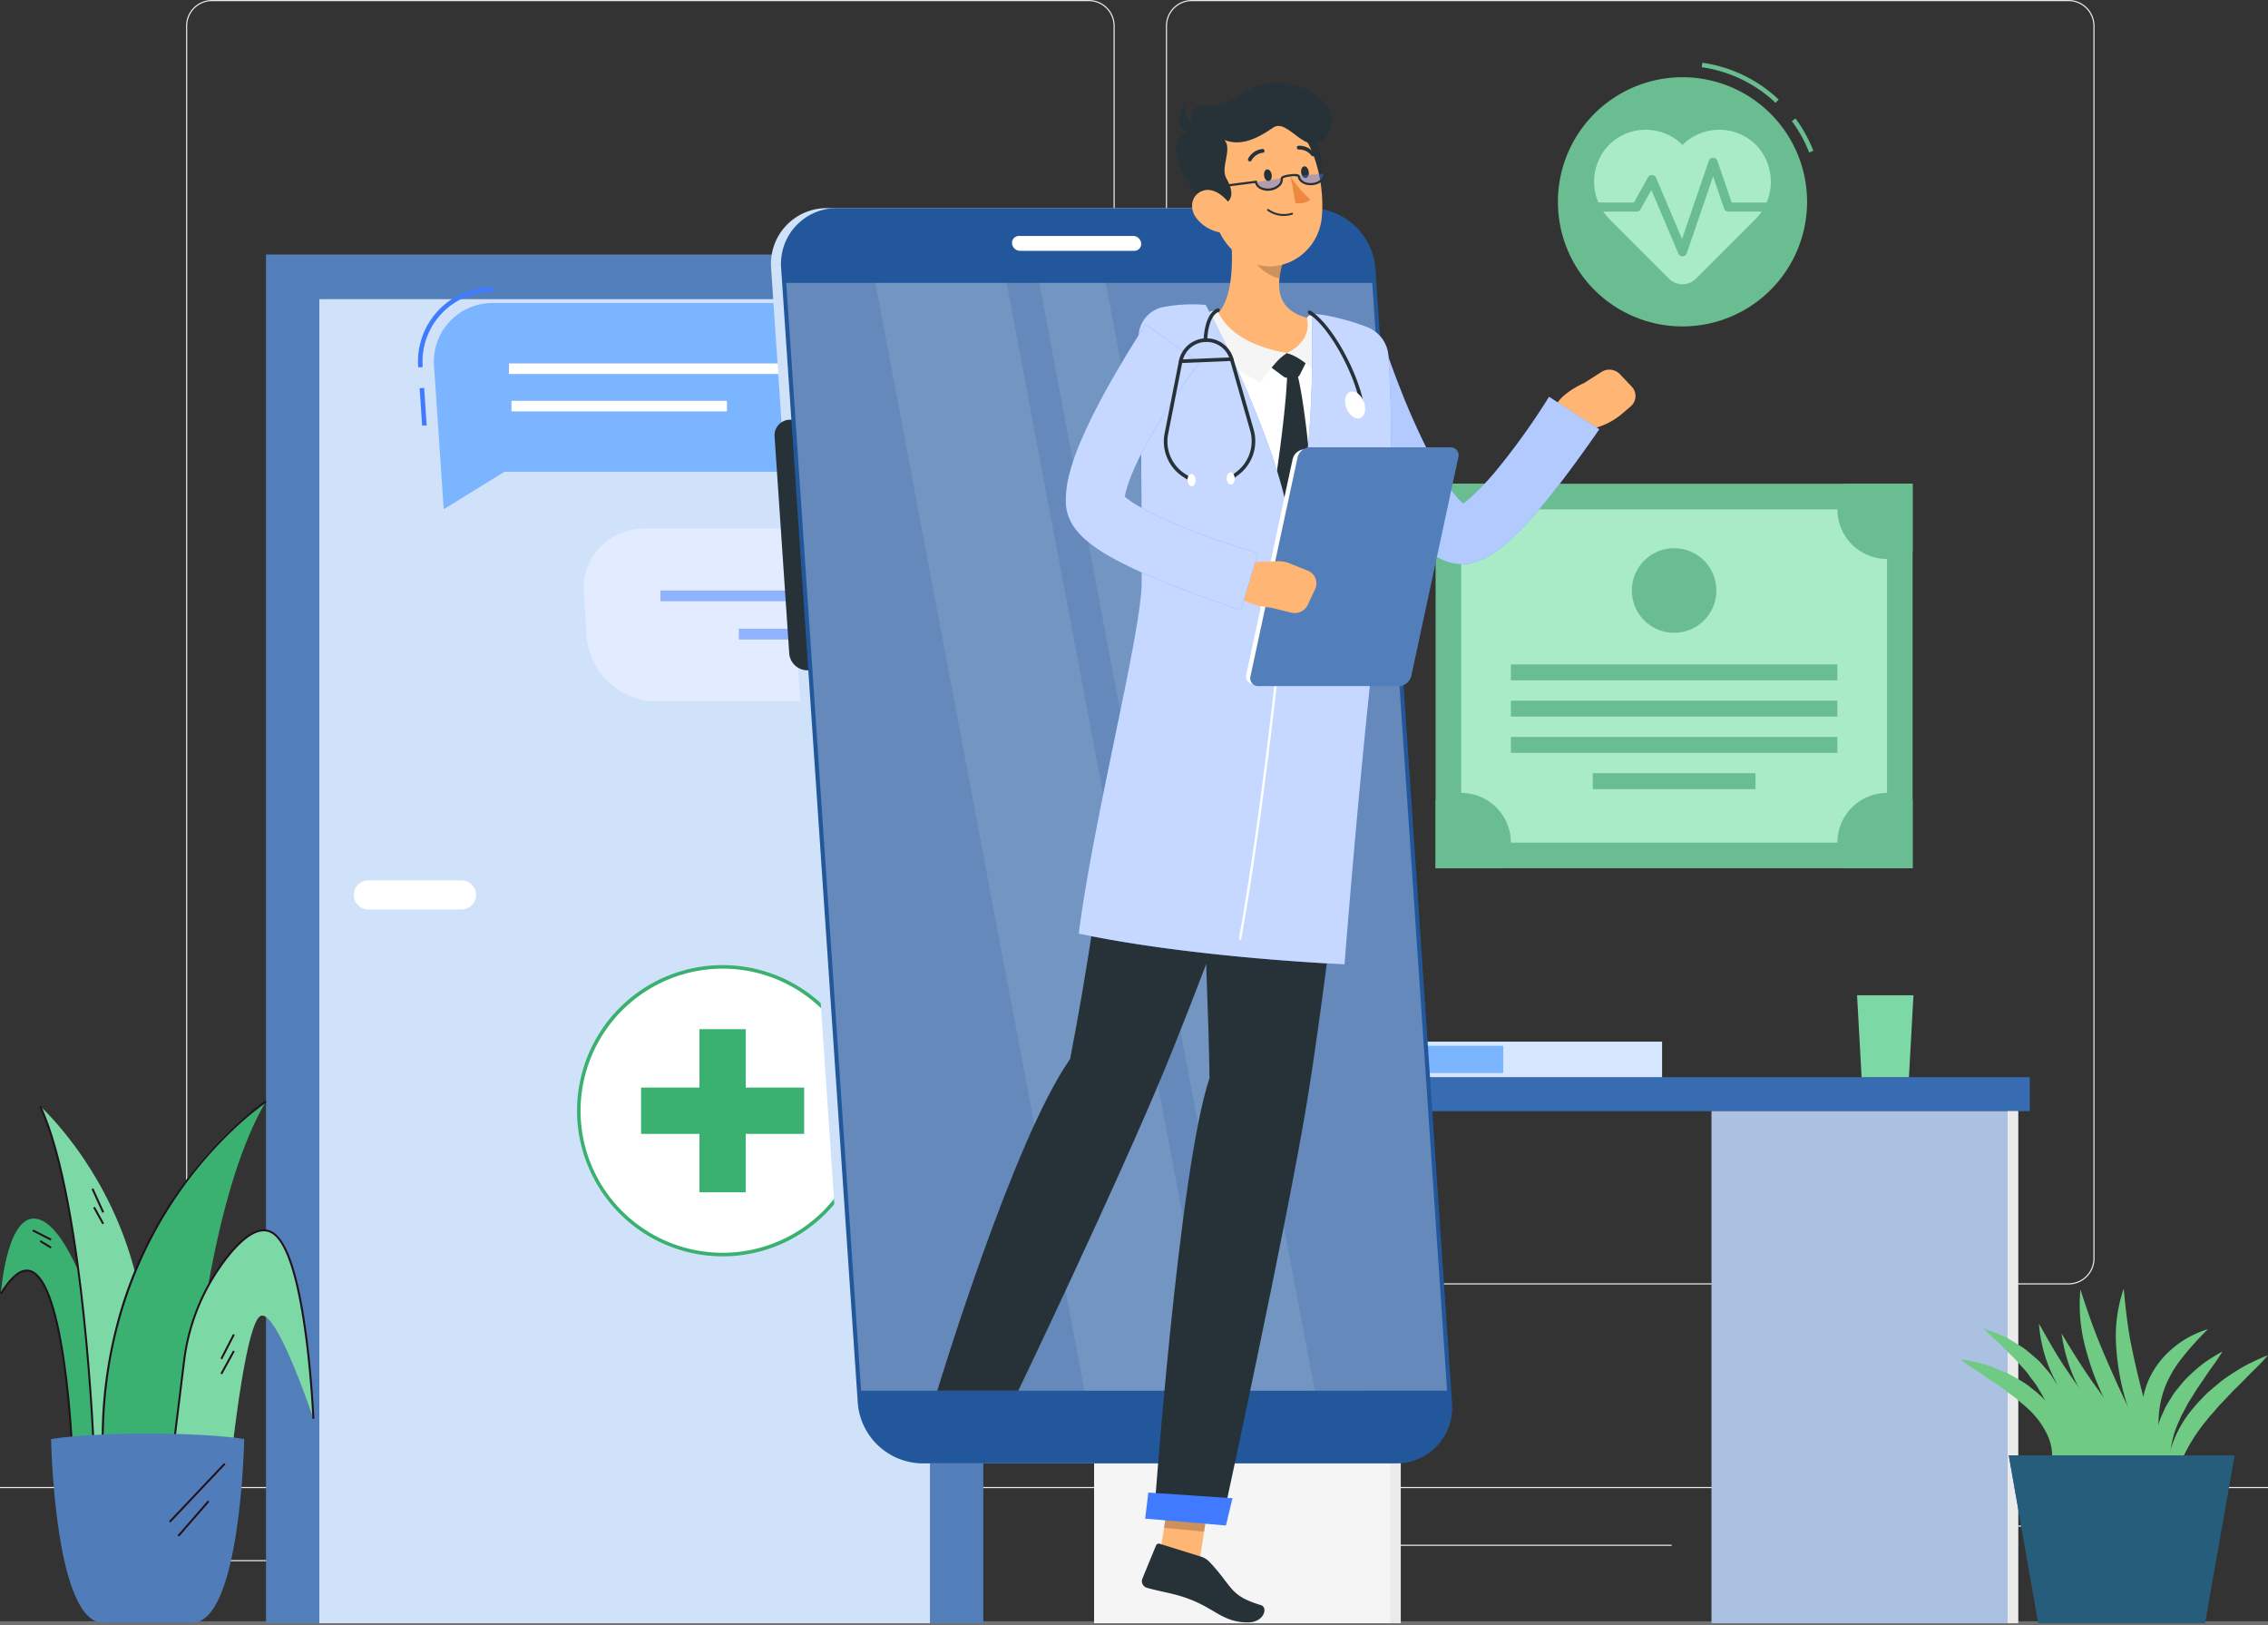 <svg xmlns="http://www.w3.org/2000/svg" width="570" height="408.401" viewBox="0 0 570 408.401">
  <rect x="0" y="0" width="570" height="408.401" fill="#333333" stroke="none"/>
  <g id="Occucare_Mongolia_1" transform="translate(-197 -988.219)">
    <g id="Group_297634" data-name="Group 297634" transform="translate(197 983.983)">
      <g id="Group_297632" data-name="Group 297632" transform="translate(0 412.137)">
        <line id="Line_237" data-name="Line 237" x1="570" fill="none" stroke="#707070" stroke-width="1"/>
      </g>
      <g id="Group_297633" data-name="Group 297633" transform="translate(0 0)">
        <g id="Background_Complete" data-name="Background Complete" transform="translate(0 4.236)">
          <g id="Group_297605" data-name="Group 297605">
            <rect id="Rectangle_152647" data-name="Rectangle 152647" width="570" height="0.285" transform="translate(0 373.666)" fill="#ebebeb"/>
            <rect id="Rectangle_152648" data-name="Rectangle 152648" width="37.797" height="0.285" transform="translate(57.171 392.034)" fill="#ebebeb"/>
            <rect id="Rectangle_152649" data-name="Rectangle 152649" width="9.92" height="0.285" transform="translate(192.406 395.131)" fill="#ebebeb"/>
            <rect id="Rectangle_152650" data-name="Rectangle 152650" width="54.396" height="0.285" transform="translate(96.003 381.438)" fill="#ebebeb"/>
            <rect id="Rectangle_152651" data-name="Rectangle 152651" width="27.022" height="0.285" transform="translate(483.114 383.355)" fill="#ebebeb"/>
            <rect id="Rectangle_152652" data-name="Rectangle 152652" width="29.496" height="0.285" transform="translate(443.562 383.355)" fill="#ebebeb"/>
            <rect id="Rectangle_152653" data-name="Rectangle 152653" width="73.764" height="0.285" transform="translate(346.381 388.173)" fill="#ebebeb"/>
            <path id="Path_102029" data-name="Path 102029" d="M44.72,377.726H265.076a6.522,6.522,0,0,0,6.514-6.514V61.466a6.521,6.521,0,0,0-6.514-6.513H44.72a6.52,6.52,0,0,0-6.513,6.513V371.212A6.521,6.521,0,0,0,44.72,377.726ZM265.076,55.238a6.235,6.235,0,0,1,6.228,6.227V371.212a6.235,6.235,0,0,1-6.228,6.228H44.72a6.235,6.235,0,0,1-6.227-6.228V61.466a6.234,6.234,0,0,1,6.227-6.227Z" transform="translate(254.81 -54.953)" fill="#ebebeb"/>
            <path id="Path_102030" data-name="Path 102030" d="M261.02,377.726H481.375a6.521,6.521,0,0,0,6.513-6.514V61.466a6.52,6.52,0,0,0-6.513-6.513H261.02a6.521,6.521,0,0,0-6.515,6.513V371.212A6.522,6.522,0,0,0,261.02,377.726ZM481.375,55.238a6.234,6.234,0,0,1,6.227,6.227V371.212a6.235,6.235,0,0,1-6.227,6.228H261.02a6.236,6.236,0,0,1-6.23-6.228V61.466a6.236,6.236,0,0,1,6.23-6.227Z" transform="translate(-207.739 -54.953)" fill="#ebebeb"/>
          </g>
          <g id="Group_297610" data-name="Group 297610" transform="translate(66.853 63.958)">
            <g id="Group_297606" data-name="Group 297606">
              <rect id="Rectangle_152654" data-name="Rectangle 152654" width="180.271" height="343.943" fill="#527fba"/>
              <rect id="Rectangle_152655" data-name="Rectangle 152655" width="153.454" height="332.726" transform="translate(13.409 11.217)" fill="#d0e2f9"/>
              <rect id="Rectangle_152656" data-name="Rectangle 152656" width="43.142" height="11.93" transform="translate(68.565 38.814)" fill="#fff"/>
              <path id="Path_102031" data-name="Path 102031" d="M422.229,218.816H398.823a3.655,3.655,0,0,0-3.655,3.655h0a3.655,3.655,0,0,0,3.655,3.655h23.406a3.655,3.655,0,0,0,3.655-3.655h0A3.655,3.655,0,0,0,422.229,218.816Z" transform="translate(-373.107 -61.546)" fill="#fff"/>
            </g>
            <g id="Group_297607" data-name="Group 297607" transform="translate(293.946 57.601)">
              <rect id="Rectangle_152657" data-name="Rectangle 152657" width="119.886" height="96.621" transform="translate(0)" fill="#6abd90"/>
              <rect id="Rectangle_152658" data-name="Rectangle 152658" width="83.753" height="107.021" transform="translate(113.458 6.433) rotate(90)" fill="#a8ebc6"/>
              <rect id="Rectangle_152659" data-name="Rectangle 152659" width="4.001" height="82.058" transform="translate(100.977 45.405) rotate(90)" fill="#6abd90"/>
              <rect id="Rectangle_152660" data-name="Rectangle 152660" width="4.001" height="82.058" transform="translate(100.977 54.519) rotate(90)" fill="#6abd90"/>
              <rect id="Rectangle_152661" data-name="Rectangle 152661" width="4.001" height="82.058" transform="translate(100.977 63.633) rotate(90)" fill="#6abd90"/>
              <rect id="Rectangle_152662" data-name="Rectangle 152662" width="4.001" height="40.911" transform="translate(80.403 72.747) rotate(90)" fill="#6abd90"/>
              <path id="Path_102032" data-name="Path 102032" d="M70.38,119.5a12.472,12.472,0,0,0,18.906,10.687V113.074H72.154A12.412,12.412,0,0,0,70.38,119.5Z" transform="translate(30.601 -113.074)" fill="#6abd90"/>
              <path id="Path_102033" data-name="Path 102033" d="M158.859,113.074v17.117a12.476,12.476,0,0,0,17.131-17.117Z" transform="translate(-158.859 -113.074)" fill="#6abd90"/>
              <path id="Path_102034" data-name="Path 102034" d="M70.38,193.653a12.418,12.418,0,0,0,1.774,6.43H89.286v-17.13a12.471,12.471,0,0,0-18.906,10.7Z" transform="translate(30.601 -103.462)" fill="#6abd90"/>
              <path id="Path_102035" data-name="Path 102035" d="M158.859,182.953v17.13H175.99a12.481,12.481,0,0,0-17.131-17.13Z" transform="translate(-158.859 -103.462)" fill="#6abd90"/>
              <circle id="Ellipse_10526" data-name="Ellipse 10526" cx="10.628" cy="10.628" r="10.628" transform="translate(51.155 39.021) rotate(-99.217)" fill="#6abd90"/>
            </g>
            <g id="Group_297609" data-name="Group 297609" transform="translate(206.059 186.15)">
              <g id="Group_297608" data-name="Group 297608" transform="translate(0 20.575)">
                <rect id="Rectangle_152663" data-name="Rectangle 152663" width="237.224" height="8.534" fill="#376cb2"/>
                <rect id="Rectangle_152664" data-name="Rectangle 152664" width="77.071" height="128.683" transform="translate(2.057 8.534)" fill="#f5f5f5"/>
                <rect id="Rectangle_152665" data-name="Rectangle 152665" width="77.071" height="128.683" transform="translate(157.222 8.534)" fill="#aac1e1"/>
                <rect id="Rectangle_152666" data-name="Rectangle 152666" width="2.631" height="128.683" transform="translate(231.662 8.534)" fill="#ebebeb"/>
                <rect id="Rectangle_152667" data-name="Rectangle 152667" width="2.631" height="128.683" transform="translate(76.496 8.534)" fill="#ebebeb"/>
              </g>
              <path id="Path_102036" data-name="Path 102036" d="M78.083,244.124h14.17L91.116,264.7h-11.9Z" transform="translate(115.731 -244.124)" fill="#7cd9a6"/>
              <rect id="Rectangle_152668" data-name="Rectangle 152668" width="74.048" height="8.925" transform="translate(70.759 11.65)" fill="#d5e7ff"/>
              <rect id="Rectangle_152669" data-name="Rectangle 152669" width="34.14" height="6.833" transform="translate(70.759 12.696)" fill="#7bb4ff"/>
            </g>
          </g>
        </g>
        <g id="Cross_icon" data-name="Cross icon" transform="translate(145.017 246.759)">
          <g id="Group_297613" data-name="Group 297613">
            <g id="Group_297611" data-name="Group 297611">
              <circle id="Ellipse_10527" data-name="Ellipse 10527" cx="36.149" cy="36.149" r="36.149" transform="translate(0.445 0.444)" fill="#fff"/>
              <path id="Path_102037" data-name="Path 102037" d="M345.233,355.663a36.593,36.593,0,1,0-36.593-36.593A36.635,36.635,0,0,0,345.233,355.663Zm0-72.3a35.7,35.7,0,1,1-35.7,35.7A35.744,35.744,0,0,1,345.233,283.366Z" transform="translate(-308.639 -282.477)" fill="#3ab170"/>
            </g>
            <g id="Group_297612" data-name="Group 297612" transform="translate(16.099 16.098)">
              <rect id="Rectangle_152670" data-name="Rectangle 152670" width="11.637" height="40.989" transform="translate(14.676)" fill="#3ab170"/>
              <rect id="Rectangle_152671" data-name="Rectangle 152671" width="11.637" height="40.989" transform="translate(40.989 14.676) rotate(90)" fill="#3ab170"/>
            </g>
          </g>
        </g>
        <g id="Pulse_icon" data-name="Pulse icon" transform="translate(391.538 20)">
          <g id="Group_297614" data-name="Group 297614">
            <path id="Path_102038" data-name="Path 102038" d="M143.987,76.316l.783-.831a35.07,35.07,0,0,0-19.183-9.245l-.16,1.13A33.925,33.925,0,0,1,143.987,76.316Z" transform="translate(-89.286 -66.241)" fill="#6abd90"/>
            <path id="Path_102039" data-name="Path 102039" d="M122.141,87.061l1.064-.414a35.324,35.324,0,0,0-4.5-8.146l-.917.68A34.185,34.185,0,0,1,122.141,87.061Z" transform="translate(-58.998 -64.51)" fill="#6abd90"/>
            <path id="Path_102100" data-name="Path 102100" d="M31.31,0A31.31,31.31,0,1,0,62.62,31.31,31.31,31.31,0,0,0,31.31,0Z" transform="translate(0 3.642)" fill="#6abd90"/>
            <path id="Path_102040" data-name="Path 102040" d="M130.694,85a13.078,13.078,0,0,1,18.665-.175A13.078,13.078,0,0,1,168.024,85a13.362,13.362,0,0,1-.478,18.625l-14.8,14.8a4.787,4.787,0,0,1-6.772,0l-14.8-14.8A13.361,13.361,0,0,1,130.694,85Z" transform="translate(-118.049 -64.158)" fill="#a8ebc6"/>
            <path id="Path_102041" data-name="Path 102041" d="M149.547,111.924h.041a1.138,1.138,0,0,0,1.038-.771l6.61-19.317L160,99.915a1.142,1.142,0,0,0,1.081.773h11.059a1.141,1.141,0,0,0,0-2.282H161.9l-3.58-10.466a1.141,1.141,0,0,0-2.159,0l-6.724,19.653-6.524-15.368a1.142,1.142,0,0,0-.988-.694,1.128,1.128,0,0,0-1.059.582l-3.517,6.292h-10.39a1.141,1.141,0,1,0,0,2.282h11.06a1.145,1.145,0,0,0,1-.584l2.707-4.843,6.78,15.969A1.141,1.141,0,0,0,149.547,111.924Z" transform="translate(-118.237 -63.287)" fill="#6abd90"/>
          </g>
        </g>
        <g id="Chat" transform="translate(105.059 76.39)">
          <g id="Group_297630" data-name="Group 297630">
            <g id="Group_297627" data-name="Group 297627" transform="translate(0)">
              <path id="Path_102096" data-name="Path 102096" d="M391.325,153.349l1.139-.076a17.572,17.572,0,0,1,17.677-18.949v-1.141a18.711,18.711,0,0,0-18.815,20.167Z" transform="translate(-391.279 -133.182)" fill="#407bff"/>
              <rect id="Rectangle_152672" data-name="Rectangle 152672" width="9.445" height="1.141" transform="translate(1.032 34.825) rotate(-93.806)" fill="#407bff"/>
              <path id="Path_102097" data-name="Path 102097" d="M321.648,136.681h78.694a17.328,17.328,0,0,1,16.978,15.9l.716,10.6a14.717,14.717,0,0,1-14.829,15.9H324.512l-15.268,9.425-2.426-35.93A14.718,14.718,0,0,1,321.648,136.681Z" transform="translate(-302.786 -132.688)" fill="#7bb4ff"/>
              <rect id="Rectangle_152673" data-name="Rectangle 152673" width="72.934" height="2.65" transform="translate(22.856 19.177)" fill="#fff"/>
              <rect id="Rectangle_152674" data-name="Rectangle 152674" width="54.15" height="2.65" transform="translate(23.491 28.57)" fill="#fff"/>
            </g>
            <g id="Group_297629" data-name="Group 297629" transform="translate(41.632 60.705)">
              <g id="Group_297628" data-name="Group 297628">
                <path id="Path_102098" data-name="Path 102098" d="M365.77,186.378H285.293a15.051,15.051,0,0,0-15.165,16.265l.731,10.842a17.719,17.719,0,0,0,17.363,16.264H368.7l16.914,9.638-2.482-36.744A17.718,17.718,0,0,0,365.77,186.378Z" transform="translate(-270.091 -186.378)" fill="#fff"/>
                <path id="Path_102099" data-name="Path 102099" d="M365.77,186.378H285.293a15.051,15.051,0,0,0-15.165,16.265l.731,10.842a17.719,17.719,0,0,0,17.363,16.264H368.7l16.914,9.638-2.482-36.744A17.718,17.718,0,0,0,365.77,186.378Z" transform="translate(-270.091 -186.378)" fill="#407bff" opacity="0.15"/>
              </g>
              <rect id="Rectangle_152675" data-name="Rectangle 152675" width="74.586" height="2.71" transform="translate(19.288 15.529)" fill="#407bff" opacity="0.5"/>
              <rect id="Rectangle_152676" data-name="Rectangle 152676" width="29.473" height="2.71" transform="translate(65.05 25.133)" fill="#407bff" opacity="0.5"/>
              <rect id="Rectangle_152677" data-name="Rectangle 152677" width="18.824" height="2.71" transform="translate(38.998 25.133)" fill="#407bff" opacity="0.5"/>
            </g>
          </g>
        </g>
        <g id="Character" transform="translate(193.764 25.173)">
          <g id="Group_297626" data-name="Group 297626">
            <g id="Group_297615" data-name="Group 297615" transform="translate(0 31.368)">
              <path id="Path_102042" data-name="Path 102042" d="M217.549,420.218h119.1a14,14,0,0,0,14.1-15.126l-19.264-285.18a16.477,16.477,0,0,0-16.146-15.125h-119.1a14,14,0,0,0-14.1,15.125L201.4,405.092A16.478,16.478,0,0,0,217.549,420.218Z" transform="translate(-182.104 -104.788)" fill="#d0e2f9"/>
              <path id="Path_102043" data-name="Path 102043" d="M324.063,214.351h3a3.909,3.909,0,0,0,3.938-4.223l-3.684-54.53a4.6,4.6,0,0,0-4.509-4.223h-3a3.909,3.909,0,0,0-3.938,4.223l3.684,54.53A4.6,4.6,0,0,0,324.063,214.351Z" transform="translate(-314.965 -98.212)" fill="#263238"/>
              <path id="Path_102044" data-name="Path 102044" d="M197.052,177.974h3a3.2,3.2,0,0,0,3.22-3.454l-1.331-19.692a3.762,3.762,0,0,0-3.687-3.454h-3a3.2,3.2,0,0,0-3.22,3.454l1.331,19.692A3.762,3.762,0,0,0,197.052,177.974Z" transform="translate(-45.914 -98.212)" fill="#407bff"/>
              <path id="Path_102045" data-name="Path 102045" d="M194.971,208.793h3a3.2,3.2,0,0,0,3.22-3.454l-1.329-19.692a3.764,3.764,0,0,0-3.687-3.454h-3a3.2,3.2,0,0,0-3.22,3.454l1.331,19.692A3.762,3.762,0,0,0,194.971,208.793Z" transform="translate(-41.457 -93.862)" fill="#407bff"/>
              <path id="Path_102046" data-name="Path 102046" d="M215.339,420.218h119.1a14,14,0,0,0,14.1-15.126l-19.264-285.18a16.477,16.477,0,0,0-16.147-15.125h-119.1a14,14,0,0,0-14.1,15.125l19.264,285.18A16.479,16.479,0,0,0,215.339,420.218Z" transform="translate(-177.373 -104.788)" fill="#23579c"/>
              <path id="Path_102047" data-name="Path 102047" d="M347.1,399.631,328.3,121.244H181.018l18.806,278.388Z" transform="translate(-177.179 -102.465)" fill="#fcfdff" opacity="0.3"/>
              <path id="Path_102048" data-name="Path 102048" d="M317.521,399.631,264.964,121.244H231.972l52.557,278.388Z" transform="translate(-205.741 -102.465)" fill="#fff" opacity="0.1"/>
              <path id="Path_102049" data-name="Path 102049" d="M279.4,399.631,226.847,121.244H210.135l52.557,278.388Z" transform="translate(-142.705 -102.465)" fill="#fff" opacity="0.1"/>
              <path id="Path_102050" data-name="Path 102050" d="M278.858,110.916H250.138a1.726,1.726,0,0,0-1.739,1.866h0a2.031,2.031,0,0,0,1.99,1.865H279.11a1.726,1.726,0,0,0,1.738-1.865h0A2.031,2.031,0,0,0,278.858,110.916Z" transform="translate(-187.813 -103.923)" fill="#fff"/>
            </g>
            <g id="Group_297981" data-name="Group 297981" transform="translate(41.801)">
              <path id="Path_102051" data-name="Path 102051" d="M232.9,408.119l10.071.967,3.631-23.23-10.071-.967Z" transform="translate(-177.672 -33.882)" fill="#ffb573"/>
              <path id="Path_102052" data-name="Path 102052" d="M236.282,402.192l-10.536-3.281a.747.747,0,0,0-.939.432l-3.442,8.375a1.717,1.717,0,0,0,1.08,2.228c3.813,1.116,7.435,1.413,12.034,3.385,5.376,2.305,7.631,5.338,13.409,5.338,4.148,0,5.078-3.8,3.329-4.328-7.961-2.416-6.942-4.4-12.743-10.639A5.217,5.217,0,0,0,236.282,402.192Z" transform="translate(-169.842 -31.908)" fill="#263238"/>
              <path id="Path_102053" data-name="Path 102053" d="M244.843,385.862l-1.87,11.974-10.075-.968,1.87-11.974Z" transform="translate(-175.921 -33.881)" opacity="0.2"/>
              <path id="Path_102054" data-name="Path 102054" d="M205.38,128.686c13.2-1.553,26.338-.508,39.518,2.048a10.532,10.532,0,0,1,8.458,9.088c1.429,12.619,3.058,40.908-3.307,83.1,0,0-53.953-4.542-53.953-4.542-.113-7.661,5.336-42.541.834-78.753A9.684,9.684,0,0,1,205.38,128.686Z" transform="translate(-143.74 -70.149)" fill="#fff"/>
              <path id="Path_102055" data-name="Path 102055" d="M221.42,138.272l-1.934,3.867a1.2,1.2,0,0,1-1.012.662l-2.086.107a1.6,1.6,0,0,1-1.042-.316l-3.6-2.677,4.445-3.234Z" transform="translate(-128.359 -68.918)" fill="#263238"/>
              <path id="Path_102056" data-name="Path 102056" d="M214.075,141.215a3.472,3.472,0,0,1,2.435-.2c1.7,5.989,3.566,23.187,3.752,30.791-5.155,15.02-6.84,16.543-6.84,16.543l-2.62-18.084S213.735,151.784,214.075,141.215Z" transform="translate(-126.125 -68.323)" fill="#263238"/>
              <path id="Path_102057" data-name="Path 102057" d="M213.366,105.795c1.232,7.44,2.278,21.042-3.051,25.846,3.907,4.1,9.032,8.861,17.819,9.4s7.43-5.548,5.2-8.8c-8.2-2.185-7.805-8.3-6.2-14.019Z" transform="translate(-140.305 -73.278)" fill="#ffb573"/>
              <path id="Path_102058" data-name="Path 102058" d="M216.87,127.95a10.728,10.728,0,0,1,1.938-.629.759.759,0,0,1,.848.351c.852,1.442,3.434,7.864,17.283,10.333-2.274,1.344-5.306,5.528-6.614,7.526-4.153-2.154-14.959-8.6-13.927-16.944A.831.831,0,0,1,216.87,127.95Z" transform="translate(-149.107 -70.242)" fill="#f5f5f5"/>
              <path id="Path_102059" data-name="Path 102059" d="M211.394,129.386a.8.8,0,0,1,.935-.959,11.608,11.608,0,0,1,1.415.383.965.965,0,0,1,.292.169c1.06.981,6.846,9.329,1.431,16.088-1.2-1.833-5.077-6-9.2-7.22C210.166,136.085,212.089,132.817,211.394,129.386Z" transform="translate(-118.439 -70.085)" fill="#f5f5f5"/>
              <path id="Path_102060" data-name="Path 102060" d="M217.541,110.238l8.152,7.349a23.83,23.83,0,0,0-.832,4.065c-3.142-.537-7.373-4.112-7.61-7.422A11.113,11.113,0,0,1,217.541,110.238Z" transform="translate(-138.864 -72.65)" opacity="0.2"/>
              <path id="Path_102061" data-name="Path 102061" d="M214.1,86.175c7.025,2.747,7.489,8.524,6.794,14.845s-7.5,2.133-9.028-1.806S204.361,82.369,214.1,86.175Z" transform="translate(-124.531 -76.145)" fill="#263238"/>
              <path id="Path_102062" data-name="Path 102062" d="M208.767,99.132c1.951,9.938,2.594,15.844,8.286,20.42,8.563,6.885,20.176.933,21.2-9.32C239.173,101,235.827,86.3,225.6,83.4,215.517,80.548,206.815,89.193,208.767,99.132Z" transform="translate(-141.623 -76.516)" fill="#ffb573"/>
              <path id="Path_102063" data-name="Path 102063" d="M213.931,108.149c8.368.444,6.594-4.31,5.072-7.036s1.584-7.228-.444-9.573c3.613,1.437,7.408.253,12.235-3.106,3.746-2.609,8.432,7.834,13,2.6,4.311-4.945.306-12.4-10.049-13.6s-12.245,6.136-19.05,5.483-4.438,4.946-3.106,6.087C205.881,89.384,202.773,94.836,213.931,108.149Z" transform="translate(-146.38 -77.3)" fill="#263238"/>
              <path id="Path_102064" data-name="Path 102064" d="M240.655,89.068a8.355,8.355,0,0,1-4.343-7.29C234.094,85.74,234.341,90.235,240.655,89.068Z" transform="translate(-174.181 -76.668)" fill="#263238"/>
              <path id="Path_102065" data-name="Path 102065" d="M220.266,106.628a6.879,6.879,0,0,1-5.225-1.234.237.237,0,1,1,.3-.366,6.6,6.6,0,0,0,5.808.9.248.248,0,0,1,.3.161.233.233,0,0,1-.153.3A7.792,7.792,0,0,1,220.266,106.628Z" transform="translate(-132.063 -73.394)" fill="#263238"/>
              <path id="Path_102066" data-name="Path 102066" d="M228.546,107.856a9.82,9.82,0,0,0,6.384,3.679c3.328.426,4.428-2.668,3.031-5.556-1.258-2.6-4.5-5.955-7.615-5.05C227.28,101.821,226.633,105.371,228.546,107.856Z" transform="translate(-163.432 -73.986)" fill="#ffb573"/>
              <path id="Path_102067" data-name="Path 102067" d="M214.152,308.83c-.4-29.8-4.2-100.755-4.2-100.755l42.062,3.544s-8.366,73.137-13.417,103.533c-5.247,31.605-21.352,105.624-21.352,105.624l-17.075-1.454S206.379,331.869,214.152,308.83Z" transform="translate(-145.737 -58.84)" fill="#263238"/>
              <path id="Path_102068" data-name="Path 102068" d="M248.584,395.9l-20.3-1.719.8-6.554,21.148,1.417Z" transform="translate(-176.044 -33.495)" fill="#407bff"/>
              <path id="Path_102069" data-name="Path 102069" d="M219.653,97.835c.11.815.625,1.428,1.153,1.368s.866-.767.757-1.582-.625-1.428-1.153-1.368S219.543,97.02,219.653,97.835Z" transform="translate(-137.521 -74.625)" fill="#263238"/>
              <path id="Path_102070" data-name="Path 102070" d="M211.492,97.159c.11.815.625,1.428,1.153,1.368s.866-.767.757-1.582-.625-1.428-1.153-1.368S211.382,96.344,211.492,97.159Z" transform="translate(-120.047 -74.72)" fill="#263238"/>
              <path id="Path_102071" data-name="Path 102071" d="M211.158,97.842a28.522,28.522,0,0,0,4.914,5.748c-1.208,1.272-3.717.921-3.717.921Z" transform="translate(-122.341 -74.4)" fill="#ed893e"/>
              <g id="Group_297616" data-name="Group 297616" transform="translate(66.224 22.499)">
                <path id="Path_102072" data-name="Path 102072" d="M214.578,97.181c.168,1.3-1.166,2.386-2.96,2.617s-3.485-.773-3.653-2.071" transform="translate(-183.442 -96.993)" fill="#407bff" opacity="0.4"/>
                <path id="Path_102073" data-name="Path 102073" d="M223.99,98.241c.245,1.287-1.02,2.452-2.8,2.79s-3.526-.561-3.77-1.848" transform="translate(-203.661 -96.843)" fill="#407bff" opacity="0.4"/>
                <path id="Path_102074" data-name="Path 102074" d="M224.561,101.519a5.084,5.084,0,0,0,.614-.039,4.244,4.244,0,0,0,2.361-1.058,2.356,2.356,0,0,0,.823-2.021,5.837,5.837,0,0,1,1.832-.46,4,4,0,0,1,1.926.041c.16,1.385,1.892,2.351,3.831,2.111a4.247,4.247,0,0,0,2.362-1.058,2.349,2.349,0,0,0,.822-2.02l-.544.068a1.823,1.823,0,0,1-.654,1.551,3.681,3.681,0,0,1-2.055.912c-1.634.217-3.1-.549-3.243-1.7-.081-.633-1.409-.6-2.508-.455s-2.394.442-2.313,1.075a1.825,1.825,0,0,1-.653,1.551,3.938,3.938,0,0,1-4.275.55,1.825,1.825,0,0,1-1.025-1.334l-.035-.273-14.089,1.81.071.547,13.563-1.744a2.431,2.431,0,0,0,1.252,1.477A4.076,4.076,0,0,0,224.561,101.519Z" transform="translate(-207.737 -97.016)" fill="#263238"/>
              </g>
              <path id="Path_102075" data-name="Path 102075" d="M221.708,94.89a.492.492,0,0,1-.417-.728,4.6,4.6,0,0,1,3.591-2.407.493.493,0,0,1,.508.462.465.465,0,0,1-.443.5h0a3.677,3.677,0,0,0-2.823,1.938A.464.464,0,0,1,221.708,94.89Z" transform="translate(-143.154 -75.259)" fill="#263238"/>
              <path id="Path_102076" data-name="Path 102076" d="M214.252,93.7a.488.488,0,0,1-.42-.179A3.869,3.869,0,0,0,210.687,92a.493.493,0,0,1-.529-.434.465.465,0,0,1,.415-.524,4.838,4.838,0,0,1,3.991,1.876.481.481,0,0,1-.058.677A.468.468,0,0,1,214.252,93.7Z" transform="translate(-119.798 -75.361)" fill="#263238"/>
              <path id="Path_102077" data-name="Path 102077" d="M245.088,304.149c8.731-44.865,10.686-79.959,18.977-96.949l40.746,4.542s-24.277,66.863-36.123,95.4c-12.315,29.67-36.625,80.358-36.625,80.358H211.71S230.709,324.586,245.088,304.149Z" transform="translate(-211.71 -58.964)" fill="#263238"/>
              <path id="Path_102078" data-name="Path 102078" d="M147.118,143.724l4.376-2.787a3.686,3.686,0,0,1,4.633.537l2.988,3.151a3.42,3.42,0,0,1-.3,4.987l-2.137,1.824a17.361,17.361,0,0,1-6.352,3.442l-6.448,1.9-4.229-4.541C138.4,147.452,147.118,143.724,147.118,143.724Z" transform="translate(15.419 -68.399)" fill="#ffb573"/>
              <g id="Group_297619" data-name="Group 297619" transform="translate(97.343 67.495)">
                <g id="Group_297617" data-name="Group 297617">
                  <path id="Path_102079" data-name="Path 102079" d="M147.512,142.148c1.6,3.9,3.162,7.528,4.866,11.242,1.7,3.683,3.433,7.363,5.333,11.006s3.937,7.26,6.24,10.884c1.165,1.81,2.41,3.615,3.839,5.424a34.4,34.4,0,0,0,5.253,5.442,18.526,18.526,0,0,0,4.217,2.6,15.317,15.317,0,0,0,1.448.531l.8.22a12.267,12.267,0,0,0,1.215.217,11.305,11.305,0,0,0,4.16-.306,16.8,16.8,0,0,0,4.775-2.171,29.389,29.389,0,0,0,3.136-2.319,75.567,75.567,0,0,0,9.069-9.445c2.661-3.191,5.169-6.4,7.574-9.668,2.427-3.279,4.732-6.491,7.1-9.933l-12.619-8.144a171.175,171.175,0,0,1-13.188,18.429,62.543,62.543,0,0,1-7.273,7.519,15.055,15.055,0,0,1-1.607,1.178c-.427.282-.847.4-.556.292a3.133,3.133,0,0,1,1.239-.066,3.646,3.646,0,0,1,.492.086.279.279,0,0,1,.087.017c.055.022.055,0,.067.018a7.143,7.143,0,0,1-.743-.557,20.527,20.527,0,0,1-2.808-3.13c-.979-1.3-1.941-2.751-2.869-4.269a104.981,104.981,0,0,1-5.16-9.75c-1.6-3.4-3.132-6.872-4.537-10.411-1.393-3.512-2.788-7.172-3.935-10.637Z" transform="translate(-147.512 -136.446)" fill="#407bff"/>
                </g>
                <g id="Group_297618" data-name="Group 297618" opacity="0.6">
                  <path id="Path_102080" data-name="Path 102080" d="M147.512,142.148c1.6,3.9,3.162,7.528,4.866,11.242,1.7,3.683,3.433,7.363,5.333,11.006s3.937,7.26,6.24,10.884c1.165,1.81,2.41,3.615,3.839,5.424a34.4,34.4,0,0,0,5.253,5.442,18.526,18.526,0,0,0,4.217,2.6,15.317,15.317,0,0,0,1.448.531l.8.22a12.267,12.267,0,0,0,1.215.217,11.305,11.305,0,0,0,4.16-.306,16.8,16.8,0,0,0,4.775-2.171,29.389,29.389,0,0,0,3.136-2.319,75.567,75.567,0,0,0,9.069-9.445c2.661-3.191,5.169-6.4,7.574-9.668,2.427-3.279,4.732-6.491,7.1-9.933l-12.619-8.144a171.175,171.175,0,0,1-13.188,18.429,62.543,62.543,0,0,1-7.273,7.519,15.055,15.055,0,0,1-1.607,1.178c-.427.282-.847.4-.556.292a3.133,3.133,0,0,1,1.239-.066,3.646,3.646,0,0,1,.492.086.279.279,0,0,1,.087.017c.055.022.055,0,.067.018a7.143,7.143,0,0,1-.743-.557,20.527,20.527,0,0,1-2.808-3.13c-.979-1.3-1.941-2.751-2.869-4.269a104.981,104.981,0,0,1-5.16-9.75c-1.6-3.4-3.132-6.872-4.537-10.411-1.393-3.512-2.788-7.172-3.935-10.637Z" transform="translate(-147.512 -136.446)" fill="#fff"/>
                </g>
              </g>
              <g id="Group_297620" data-name="Group 297620" transform="translate(35.544 55.535)">
                <path id="Path_102081" data-name="Path 102081" d="M225.272,126.112c4.279,7.937,19.515,38.423,21.359,57.2,6.748-17.072,5.271-54.98,5.271-54.98,3.317.088,9.4,1.56,14.008,3.368a8.435,8.435,0,0,1,5.273,7.2,299.258,299.258,0,0,1-1.851,58.74c-4.731,36.857-9.166,94.17-9.166,94.17s-37.714-1.57-66.809-7.708c3.551-28.171,15.694-75.393,15.8-88.041.14-16.273-.236-48.091-.752-61.37a7.856,7.856,0,0,1,6.3-8.068A39.41,39.41,0,0,1,225.272,126.112Z" transform="translate(-193.357 -125.965)" fill="#407bff"/>
                <path id="Path_102082" data-name="Path 102082" d="M225.272,126.112c4.279,7.937,19.515,38.423,21.359,57.2,6.748-17.072,5.271-54.98,5.271-54.98,3.317.088,9.4,1.56,14.008,3.368a8.435,8.435,0,0,1,5.273,7.2,299.258,299.258,0,0,1-1.851,58.74c-4.731,36.857-9.166,94.17-9.166,94.17s-37.714-1.57-66.809-7.708c3.551-28.171,15.694-75.393,15.8-88.041.14-16.276-.237-48.1-.752-61.378a7.735,7.735,0,0,1,5.941-7.984A39.116,39.116,0,0,1,225.272,126.112Z" transform="translate(-193.357 -125.965)" fill="#fff" opacity="0.7"/>
              </g>
              <path id="Path_102083" data-name="Path 102083" d="M216.309,277.764c6.548-36.137,11.746-89.164,12.169-95.548l-.592-.04c-.423,6.379-5.618,59.369-12.161,95.483Z" transform="translate(-139.959 -62.496)" fill="#fff"/>
              <g id="Group_297621" data-name="Group 297621" transform="translate(77.614 91.466)">
                <path id="Path_102084" data-name="Path 102084" d="M182.169,216.9h34.774a3.254,3.254,0,0,0,3.015-2.481l11.635-54.057a1.947,1.947,0,0,0-1.947-2.481H194.872a3.256,3.256,0,0,0-3.015,2.481l-11.635,54.057A1.947,1.947,0,0,0,182.169,216.9Z" transform="translate(-180.165 -157.391)" fill="#fff"/>
                <path id="Path_102085" data-name="Path 102085" d="M180.53,217.461h35.358a3.311,3.311,0,0,0,3.066-2.523l11.829-54.963a1.98,1.98,0,0,0-1.98-2.523H193.446a3.311,3.311,0,0,0-3.065,2.523l-11.83,54.963A1.98,1.98,0,0,0,180.53,217.461Z" transform="translate(-177.447 -157.452)" fill="#527fba"/>
              </g>
              <path id="Path_102086" data-name="Path 102086" d="M212.368,182.863l8.8-.329a7.553,7.553,0,0,1,3.1.539l4.542,1.825a3.422,3.422,0,0,1,1.872,4.633l-1.828,3.938a3.684,3.684,0,0,1-4.22,1.984l-5.036-1.246s-9.453-.755-9.791-5.691Z" transform="translate(-135.725 -62.446)" fill="#ffb573"/>
              <g id="Group_297624" data-name="Group 297624" transform="translate(32.295 60.569)">
                <g id="Group_297622" data-name="Group 297622">
                  <path id="Path_102087" data-name="Path 102087" d="M242.7,130.377c-2.185,3.373-4.172,6.554-6.145,9.905-1.965,3.32-3.891,6.679-5.707,10.151s-3.541,7.047-5.1,10.882a56.216,56.216,0,0,0-2.081,6.153,25.833,25.833,0,0,0-1.005,7.842l.013.3.007.148c0,.035,0,.1.018.225.046.412.108.826.188,1.231.087.363.187.725.3,1.081s.234.631.364.946A12.681,12.681,0,0,0,225.215,182a19.83,19.83,0,0,0,3.167,3.154,41.023,41.023,0,0,0,5.688,3.775,106.4,106.4,0,0,0,10.87,5.177c3.589,1.531,7.179,2.923,10.783,4.237,3.617,1.343,7.156,2.577,10.9,3.834l4.346-14.376c-3.379-.939-6.911-2.085-10.318-3.248-3.417-1.2-6.8-2.466-10.088-3.823a89,89,0,0,1-9.294-4.492,27.041,27.041,0,0,1-3.619-2.409,4.025,4.025,0,0,1-.791-.783,1.293,1.293,0,0,1,.22.379c.047.1.063.164.112.294a2.2,2.2,0,0,1,.111.407,2.764,2.764,0,0,1,.088.539c0,.065,0,.074.006.051l0-.026.006-.051a13.173,13.173,0,0,1,.62-3.179,41.6,41.6,0,0,1,1.627-4.393,87.548,87.548,0,0,1,4.723-9.209c1.781-3.062,3.669-6.115,5.669-9.111,1.994-2.966,4.109-6.016,6.2-8.753Z" transform="translate(-222.645 -130.377)" fill="#407bff"/>
                </g>
                <g id="Group_297623" data-name="Group 297623" opacity="0.7">
                  <path id="Path_102088" data-name="Path 102088" d="M242.7,130.377c-2.185,3.373-4.172,6.554-6.145,9.905-1.965,3.32-3.891,6.679-5.707,10.151s-3.541,7.047-5.1,10.882a56.216,56.216,0,0,0-2.081,6.153,25.833,25.833,0,0,0-1.005,7.842l.013.3.007.148c0,.035,0,.1.018.225.046.412.108.826.188,1.231.087.363.187.725.3,1.081s.234.631.364.946A12.681,12.681,0,0,0,225.215,182a19.83,19.83,0,0,0,3.167,3.154,41.023,41.023,0,0,0,5.688,3.775,106.4,106.4,0,0,0,10.87,5.177c3.589,1.531,7.179,2.923,10.783,4.237,3.617,1.343,7.156,2.577,10.9,3.834l4.346-14.376c-3.379-.939-6.911-2.085-10.318-3.248-3.417-1.2-6.8-2.466-10.088-3.823a89,89,0,0,1-9.294-4.492,27.041,27.041,0,0,1-3.619-2.409,4.025,4.025,0,0,1-.791-.783,1.293,1.293,0,0,1,.22.379c.047.1.063.164.112.294a2.2,2.2,0,0,1,.111.407,2.764,2.764,0,0,1,.088.539c0,.065,0,.074.006.051l0-.026.006-.051a13.173,13.173,0,0,1,.62-3.179,41.6,41.6,0,0,1,1.627-4.393,87.548,87.548,0,0,1,4.723-9.209c1.781-3.062,3.669-6.115,5.669-9.111,1.994-2.966,4.109-6.016,6.2-8.753Z" transform="translate(-222.645 -130.377)" fill="#fff"/>
                </g>
              </g>
              <path id="Path_102089" data-name="Path 102089" d="M230.236,169.539a.452.452,0,0,0,.244-.834l-1.784-1.133a9.687,9.687,0,0,1-4.333-10.111l3.581-18.15a6.143,6.143,0,0,1,11.933-.5L244.96,156.6a9.683,9.683,0,0,1-3.474,10.436l-1.683,1.278a.454.454,0,0,0,.549.722l1.682-1.278a10.585,10.585,0,0,0,3.8-11.407l-5.083-17.789a7.048,7.048,0,0,0-13.692.573l-3.582,18.15a10.586,10.586,0,0,0,4.736,11.05l1.784,1.134A.449.449,0,0,0,230.236,169.539Z" transform="translate(-166.338 -69.374)" fill="#263238"/>
              <path id="Path_102090" data-name="Path 102090" d="M228.526,139.083h.019l12.812-.536a.452.452,0,0,0,.434-.471.479.479,0,0,0-.471-.432l-12.812.535a.453.453,0,0,0,.018.9Z" transform="translate(-167.363 -68.782)" fill="#263238"/>
              <path id="Path_102091" data-name="Path 102091" d="M231.553,135.291a.452.452,0,0,0,.452-.442c.054-2.231.714-6.24,2.851-7.116a.453.453,0,1,0-.344-.838c-3.163,1.3-3.395,7.257-3.412,7.932a.453.453,0,0,0,.442.463Z" transform="translate(-164.164 -70.304)" fill="#263238"/>
              <path id="Path_102092" data-name="Path 102092" d="M212.965,150.734a.4.4,0,0,0,.09-.009.453.453,0,0,0,.355-.533c-1.5-7.5-7.735-19.34-13.223-22.8a.453.453,0,0,0-.484.767c5.306,3.346,11.351,14.889,12.819,22.214A.452.452,0,0,0,212.965,150.734Z" transform="translate(-106.375 -70.239)" fill="#263238"/>
              <path id="Path_102093" data-name="Path 102093" d="M199.418,149.4c.712,1.814,2.261,2.905,3.458,2.435s1.591-2.322.878-4.138-2.261-2.907-3.458-2.436S198.705,147.583,199.418,149.4Z" transform="translate(-96.575 -67.722)" fill="#fff"/>
              <path id="Path_102094" data-name="Path 102094" d="M227.784,164.552c.037.852.52,1.525,1.083,1.5s.989-.734.954-1.586-.52-1.525-1.083-1.5S227.749,163.7,227.784,164.552Z" transform="translate(-155.063 -65.208)" fill="#fff"/>
              <path id="Path_102095" data-name="Path 102095" d="M236.408,164.912c.035.852.52,1.525,1.083,1.5s.989-.734.954-1.587-.52-1.525-1.083-1.5S236.373,164.06,236.408,164.912Z" transform="translate(-173.528 -65.157)" fill="#fff"/>
            </g>
          </g>
        </g>
      </g>
      <g id="Group_171576" data-name="Group 171576" transform="translate(492.758 328.028)">
        <g id="Group_171574" data-name="Group 171574">
          <path id="Path_87211" data-name="Path 87211" d="M131.4,249.213a11.11,11.11,0,0,1-1.983-5.689,18.185,18.185,0,0,1,.531-6.146,28.514,28.514,0,0,1,5.606-10.792,49.236,49.236,0,0,1,4.087-4.39c.757-.642,1.5-1.295,2.272-1.917a24,24,0,0,1,2.347-1.8,56.71,56.71,0,0,1,5.006-3.108c1.77-.866,3.522-1.737,5.37-2.423-1.289,1.527-2.674,2.868-4.041,4.214s-2.656,2.746-4.023,4.039c-1.348,1.315-2.561,2.737-3.882,4.042-.632.677-1.209,1.394-1.815,2.087a24.916,24.916,0,0,0-1.775,2.1,41.971,41.971,0,0,0-5.778,9.088,23.74,23.74,0,0,0-1.689,5.1A15.489,15.489,0,0,0,131.4,249.213Z" transform="translate(-77.392 -196.179)" fill="#6fcb84"/>
          <path id="Path_87212" data-name="Path 87212" d="M113.39,243.21a15,15,0,0,0,.892-5.068,15.427,15.427,0,0,0-.183-2.39,17.553,17.553,0,0,0-.635-2.241,21.171,21.171,0,0,0-5.447-7.6c-.575-.572-1.258-1.064-1.878-1.606a18.357,18.357,0,0,0-1.942-1.573c-1.4-.95-2.667-2.088-4.154-2.977q-1.082-.709-2.152-1.461c-.71-.512-1.427-1.022-2.182-1.472-1.475-.975-2.967-1.942-4.407-3.111A49.937,49.937,0,0,1,96.64,214.8a17.856,17.856,0,0,1,2.592.83q1.276.482,2.543,1.005l1.266.53c.414.2.808.438,1.214.655.81.441,1.6.915,2.4,1.379a18.063,18.063,0,0,1,2.29,1.613c.728.6,1.494,1.139,2.185,1.8a18.51,18.51,0,0,1,5.786,10.052,6.359,6.359,0,0,1,.142,1.5c.008.5.048,1,.008,1.494a12.826,12.826,0,0,1-.606,2.887A10.358,10.358,0,0,1,113.39,243.21Z" transform="translate(-91.302 -195.898)" fill="#6fcb84"/>
          <path id="Path_87213" data-name="Path 87213" d="M113.3,245.286a31.309,31.309,0,0,0,.258-11,29.246,29.246,0,0,0-3.454-9.81l-1.36-2.255c-.5-.725-1.073-1.411-1.592-2.134L106.371,219l-.912-1c-.608-.668-1.2-1.356-1.8-2.054-1.284-1.3-2.629-2.58-3.937-3.947-1.4-1.252-2.831-2.506-4.188-3.96A56.256,56.256,0,0,1,101,210.167a55.811,55.811,0,0,1,5.031,3.1c.769.628,1.536,1.269,2.291,1.927l1.132.99,1.006,1.133c.664.765,1.333,1.527,1.964,2.324l1.64,2.6a23.287,23.287,0,0,1,3.052,11.836A18.533,18.533,0,0,1,113.3,245.286Z" transform="translate(-89.754 -197.973)" fill="#6fcb84"/>
          <path id="Path_87214" data-name="Path 87214" d="M133.122,250a53.324,53.324,0,0,1-6.873-11.08,71.874,71.874,0,0,1-4.491-12.267,60.981,60.981,0,0,1-1.891-13.007,36.948,36.948,0,0,1,1.984-12.975c.377,4.375.858,8.506,1.572,12.626.787,4.109,1.708,8.159,2.731,12.214,1.072,4.041,2.223,8.075,3.418,12.133S132,245.773,133.122,250Z" transform="translate(-80.859 -200.667)" fill="#6fcb84"/>
          <path id="Path_87215" data-name="Path 87215" d="M134.143,249.259a61.7,61.7,0,0,1-8.652-10.348,83.7,83.7,0,0,1-6.652-11.739,70.335,70.335,0,0,1-4.465-12.805,41.324,41.324,0,0,1-.976-13.534c1.372,4.329,2.793,8.42,4.388,12.473,1.628,4.037,3.388,8,5.181,11.968,1.824,3.955,3.719,7.89,5.61,11.862S132.371,245.094,134.143,249.259Z" transform="translate(-83.3 -200.607)" fill="#6fcb84"/>
          <path id="Path_87216" data-name="Path 87216" d="M140.911,251.5a61.714,61.714,0,0,1-10.746-8.155,83.7,83.7,0,0,1-9.1-9.956,70.331,70.331,0,0,1-7.212-11.486,41.281,41.281,0,0,1-3.975-12.973c2.305,3.912,4.6,7.583,7.063,11.177,2.487,3.572,5.09,7.042,7.722,10.51,2.662,3.448,5.387,6.861,8.117,10.309S138.252,247.833,140.911,251.5Z" transform="translate(-84.512 -197.648)" fill="#6fcb84"/>
          <path id="Path_87217" data-name="Path 87217" d="M134.078,246.2a47.185,47.185,0,0,1-10.325-6.993,63.6,63.6,0,0,1-8.551-9.113,54.1,54.1,0,0,1-6.432-10.791,36.221,36.221,0,0,1-3.056-12.157c2.091,3.649,4,7.132,6.2,10.467,2.214,3.318,4.467,6.57,6.9,9.726s4.92,6.272,7.486,9.379C128.856,239.841,131.475,242.927,134.078,246.2Z" transform="translate(-86.033 -198.298)" fill="#6fcb84"/>
          <path id="Path_87218" data-name="Path 87218" d="M132.93,248.132c-3.074-1.971-5.01-5.6-5.626-9.376a19.673,19.673,0,0,1,1.779-11.149l.571-1.288.7-1.2,1.463-2.353q.838-1.088,1.721-2.129a20.476,20.476,0,0,1,1.815-2.022,46.78,46.78,0,0,1,4.076-3.519,48.334,48.334,0,0,1,4.561-2.831,52.574,52.574,0,0,1-2.967,4.392c-1.008,1.408-1.908,2.869-2.91,4.225-.938,1.4-1.767,2.847-2.678,4.224l-1.143,2.166-.593,1.065-.459,1.11a23.865,23.865,0,0,0-2.38,9.082A19.788,19.788,0,0,0,132.93,248.132Z" transform="translate(-78.212 -196.428)" fill="#6fcb84"/>
          <path id="Path_87219" data-name="Path 87219" d="M131.306,245.276a21.847,21.847,0,0,1-5.785-9.722,21.585,21.585,0,0,1-.168-11.754,20.051,20.051,0,0,1,2.4-5.487,21.417,21.417,0,0,1,3.736-4.538,24.609,24.609,0,0,1,9.8-5.628,73.874,73.874,0,0,0-7.134,8.009,28.328,28.328,0,0,0-2.649,4.277A22.165,22.165,0,0,0,129.735,225a26.789,26.789,0,0,0-.722,9.86A50.738,50.738,0,0,0,131.306,245.276Z" transform="translate(-79.122 -197.932)" fill="#6fcb84"/>
          <path id="Path_87220" data-name="Path 87220" d="M130.346,238.46l-21.363-20.511.858,20.114Z" transform="translate(-84.838 -194.349)" fill="#6fcb84"/>
        </g>
        <g id="Group_171575" data-name="Group 171575" transform="translate(12.094 41.933)">
          <path id="Path_87221" data-name="Path 87221" d="M156.929,231.374H100.158l7.434,42.175h41.9Z" transform="translate(-100.158 -231.374)" fill="#255d7a"/>
          <path id="Path_87222" data-name="Path 87222" d="M121.462,231.374h-21.3l7.434,42.175h11.19Z" transform="translate(-100.158 -231.374)" fill="#255d7a"/>
        </g>
      </g>
    </g>
    <g id="Group_297864" data-name="Group 297864" transform="translate(197 1264.816)">
      <g id="Group_296049" data-name="Group 296049" transform="translate(0 0)">
        <g id="Group_295983" data-name="Group 295983" transform="translate(0.209 29.609)">
          <g id="Group_295982" data-name="Group 295982">
            <g id="Group_295981" data-name="Group 295981">
              <g id="Group_295980" data-name="Group 295980">
                <g id="Group_295979" data-name="Group 295979">
                  <path id="Path_101272" data-name="Path 101272" d="M422.792,1331.824s1.633-22.761,10.467-18.343,16.036,33.42,17,34.285.673,27.37.673,27.37l-10.275-5.185S437.919,1306.6,422.792,1331.824Z" transform="translate(-422.792 -1312.912)" fill="#3ab170"/>
                </g>
              </g>
            </g>
          </g>
        </g>
        <g id="Group_295988" data-name="Group 295988" transform="translate(10.109 1.397)">
          <g id="Group_295987" data-name="Group 295987">
            <g id="Group_295986" data-name="Group 295986">
              <g id="Group_295985" data-name="Group 295985">
                <g id="Group_295984" data-name="Group 295984">
                  <path id="Path_101273" data-name="Path 101273" d="M448.233,1240.418s19.8,17.713,25.2,48.084-11.667,39.31-11.667,39.31S459.334,1263.952,448.233,1240.418Z" transform="translate(-448.233 -1240.418)" fill="#7cd9a6"/>
                </g>
              </g>
            </g>
          </g>
        </g>
        <g id="Group_295993" data-name="Group 295993" transform="translate(25.871 0.204)">
          <g id="Group_295992" data-name="Group 295992">
            <g id="Group_295991" data-name="Group 295991">
              <g id="Group_295990" data-name="Group 295990">
                <g id="Group_295989" data-name="Group 295989">
                  <path id="Path_101274" data-name="Path 101274" d="M509.692,1330.038s3.313-64.654,20.021-92.685c0,0-29.334,17.5-39.06,63.441-.548,2.586-.872,5.461-1.287,8.229a45.488,45.488,0,0,0-.623,7.977c.116,4.5.74,8.364.923,11.2C491.252,1352.751,509.692,1330.038,509.692,1330.038Z" transform="translate(-488.734 -1237.353)" fill="#3ab170"/>
                </g>
              </g>
            </g>
          </g>
        </g>
        <g id="Group_295998" data-name="Group 295998" transform="translate(42.652 32.576)">
          <g id="Group_295997" data-name="Group 295997">
            <g id="Group_295996" data-name="Group 295996">
              <g id="Group_295995" data-name="Group 295995">
                <g id="Group_295994" data-name="Group 295994">
                  <path id="Path_101275" data-name="Path 101275" d="M535.466,1353.394A52.519,52.519,0,0,1,545.727,1328c4.063-5.339,8.767-9.4,12.44-6.5,8.162,6.434,9.794,46.385,9.794,46.385s-9.219-27.658-13.252-25.834-7.778,39.375-7.778,39.375l-15.076,1.248Z" transform="translate(-531.855 -1320.535)" fill="#7cd9a6"/>
                </g>
              </g>
            </g>
          </g>
        </g>
        <g id="Group_296003" data-name="Group 296003" transform="translate(25.58)">
          <g id="Group_296002" data-name="Group 296002">
            <g id="Group_296001" data-name="Group 296001">
              <g id="Group_296000" data-name="Group 296000">
                <g id="Group_295999" data-name="Group 295999">
                  <path id="Path_101276" data-name="Path 101276" d="M488.106,1327.461a113.409,113.409,0,0,1,5.261-40.267,105.012,105.012,0,0,1,14.222-28.251c10.471-14.752,21.425-22.042,21.534-22.114l.268.408c-.109.071-11,7.321-21.417,22.005-9.611,13.547-20.776,36.376-19.381,68.2Z" transform="translate(-487.986 -1236.829)" fill="#21111d"/>
                </g>
              </g>
            </g>
          </g>
        </g>
        <g id="Group_296008" data-name="Group 296008" transform="translate(9.889 1.293)">
          <g id="Group_296007" data-name="Group 296007">
            <g id="Group_296006" data-name="Group 296006">
              <g id="Group_296005" data-name="Group 296005">
                <g id="Group_296004" data-name="Group 296004">
                  <path id="Path_101277" data-name="Path 101277" d="M461.172,1327.658c-.006-.159-.63-16.176-2.6-34.858-1.818-17.23-5.186-40.315-10.905-52.441l.441-.208c5.749,12.188,9.127,35.331,10.95,52.6,1.973,18.7,2.6,34.728,2.6,34.888Z" transform="translate(-447.666 -1240.151)" fill="#21111d"/>
                </g>
              </g>
            </g>
          </g>
        </g>
        <g id="Group_296013" data-name="Group 296013" transform="translate(0 42.442)">
          <g id="Group_296012" data-name="Group 296012">
            <g id="Group_296011" data-name="Group 296011">
              <g id="Group_296010" data-name="Group 296010">
                <g id="Group_296009" data-name="Group 296009">
                  <path id="Path_101278" data-name="Path 101278" d="M440.082,1390.1c0-.1-.468-10.517-2-21.068-2.012-13.874-4.919-21.679-8.408-22.574-2.06-.528-4.415,1.367-7,5.631l-.417-.253c2.711-4.47,5.248-6.438,7.54-5.85,3.748.961,6.7,8.693,8.77,22.98,1.533,10.575,2,21.01,2,21.114Z" transform="translate(-422.256 -1345.888)" fill="#21111d"/>
                </g>
              </g>
            </g>
          </g>
        </g>
        <g id="Group_296018" data-name="Group 296018" transform="translate(42.41 32.332)">
          <g id="Group_296017" data-name="Group 296017">
            <g id="Group_296016" data-name="Group 296016">
              <g id="Group_296015" data-name="Group 296015">
                <g id="Group_296014" data-name="Group 296014">
                  <path id="Path_101279" data-name="Path 101279" d="M531.717,1382.32l-.484-.059,3.611-29.279a52.806,52.806,0,0,1,10.309-25.512c3.541-4.652,6.685-7.183,9.347-7.521a4.468,4.468,0,0,1,3.438.976c3.437,2.709,6.145,11.378,8.049,25.765,1.414,10.679,1.834,20.7,1.839,20.8l-.488.02c-.016-.4-1.72-39.912-9.7-46.2a4,4,0,0,0-3.074-.876c-2.527.321-5.562,2.788-9.021,7.332a52.314,52.314,0,0,0-10.213,25.277Z" transform="translate(-531.233 -1319.909)" fill="#21111d"/>
                </g>
              </g>
            </g>
          </g>
        </g>
        <g id="Group_296023" data-name="Group 296023" transform="translate(55.4 58.636)">
          <g id="Group_296022" data-name="Group 296022" transform="translate(0 0)">
            <g id="Group_296021" data-name="Group 296021" transform="translate(0)">
              <g id="Group_296020" data-name="Group 296020">
                <g id="Group_296019" data-name="Group 296019">
                  <rect id="Rectangle_152526" data-name="Rectangle 152526" width="6.91" height="0.488" transform="matrix(0.458, -0.889, 0.889, 0.458, 0, 6.141)" fill="#21111d"/>
                </g>
              </g>
            </g>
          </g>
        </g>
        <g id="Group_296028" data-name="Group 296028" transform="translate(55.403 62.777)">
          <g id="Group_296027" data-name="Group 296027" transform="translate(0 0)">
            <g id="Group_296026" data-name="Group 296026" transform="translate(0)">
              <g id="Group_296025" data-name="Group 296025">
                <g id="Group_296024" data-name="Group 296024">
                  <rect id="Rectangle_152527" data-name="Rectangle 152527" width="6.566" height="0.488" transform="translate(0 5.751) rotate(-61.154)" fill="#21111d"/>
                </g>
              </g>
            </g>
          </g>
        </g>
        <g id="Group_296033" data-name="Group 296033" transform="translate(23.014 22.019)">
          <g id="Group_296032" data-name="Group 296032" transform="translate(0 0)">
            <g id="Group_296031" data-name="Group 296031" transform="translate(0)">
              <g id="Group_296030" data-name="Group 296030">
                <g id="Group_296029" data-name="Group 296029">
                  <rect id="Rectangle_152528" data-name="Rectangle 152528" width="0.488" height="6.533" transform="translate(0 0.202) rotate(-24.486)" fill="#21111d"/>
                </g>
              </g>
            </g>
          </g>
        </g>
        <g id="Group_296038" data-name="Group 296038" transform="translate(23.426 26.669)">
          <g id="Group_296037" data-name="Group 296037" transform="translate(0 0)">
            <g id="Group_296036" data-name="Group 296036">
              <g id="Group_296035" data-name="Group 296035">
                <g id="Group_296034" data-name="Group 296034">
                  <rect id="Rectangle_152529" data-name="Rectangle 152529" width="0.488" height="4.755" transform="matrix(0.875, -0.485, 0.485, 0.875, 0, 0.236)" fill="#21111d"/>
                </g>
              </g>
            </g>
          </g>
        </g>
        <g id="Group_296043" data-name="Group 296043" transform="translate(8.116 32.358)">
          <g id="Group_296042" data-name="Group 296042" transform="translate(0 0)">
            <g id="Group_296041" data-name="Group 296041">
              <g id="Group_296040" data-name="Group 296040">
                <g id="Group_296039" data-name="Group 296039">
                  <rect id="Rectangle_152530" data-name="Rectangle 152530" width="0.488" height="5.174" transform="translate(0 0.435) rotate(-62.991)" fill="#21111d"/>
                </g>
              </g>
            </g>
          </g>
        </g>
        <g id="Group_296048" data-name="Group 296048" transform="translate(9.982 35.059)">
          <g id="Group_296047" data-name="Group 296047" transform="translate(0 0)">
            <g id="Group_296046" data-name="Group 296046" transform="translate(0)">
              <g id="Group_296045" data-name="Group 296045">
                <g id="Group_296044" data-name="Group 296044">
                  <rect id="Rectangle_152531" data-name="Rectangle 152531" width="0.488" height="3.192" transform="matrix(0.52, -0.854, 0.854, 0.52, 0, 0.417)" fill="#21111d"/>
                </g>
              </g>
            </g>
          </g>
        </g>
      </g>
      <g id="Group_296054" data-name="Group 296054" transform="translate(12.836 83.646)">
        <g id="Group_296053" data-name="Group 296053">
          <g id="Group_296052" data-name="Group 296052">
            <g id="Group_296051" data-name="Group 296051">
              <g id="Group_296050" data-name="Group 296050">
                <path id="Path_101280" data-name="Path 101280" d="M455.24,1453.124s.86,47.266,13.519,46.158h21.507c12.659,1.109,13.519-46.158,13.519-46.158C491.806,1451.313,467.219,1451.313,455.24,1453.124Z" transform="translate(-455.24 -1451.766)" fill="#507db9"/>
              </g>
            </g>
          </g>
        </g>
      </g>
      <g id="Group_296059" data-name="Group 296059" transform="translate(42.475 91.055)">
        <g id="Group_296058" data-name="Group 296058" transform="translate(0 0)">
          <g id="Group_296057" data-name="Group 296057" transform="translate(0)">
            <g id="Group_296056" data-name="Group 296056">
              <g id="Group_296055" data-name="Group 296055">
                <rect id="Rectangle_152532" data-name="Rectangle 152532" width="20.118" height="0.488" transform="translate(0 14.607) rotate(-46.558)" fill="#21111d"/>
              </g>
            </g>
          </g>
        </g>
      </g>
      <g id="Group_296064" data-name="Group 296064" transform="translate(44.625 100.467)">
        <g id="Group_296063" data-name="Group 296063" transform="translate(0 0)">
          <g id="Group_296062" data-name="Group 296062" transform="translate(0)">
            <g id="Group_296061" data-name="Group 296061">
              <g id="Group_296060" data-name="Group 296060">
                <rect id="Rectangle_152533" data-name="Rectangle 152533" width="11.606" height="0.488" transform="translate(0 8.757) rotate(-48.984)" fill="#21111d"/>
              </g>
            </g>
          </g>
        </g>
      </g>
    </g>
  </g>
</svg>
